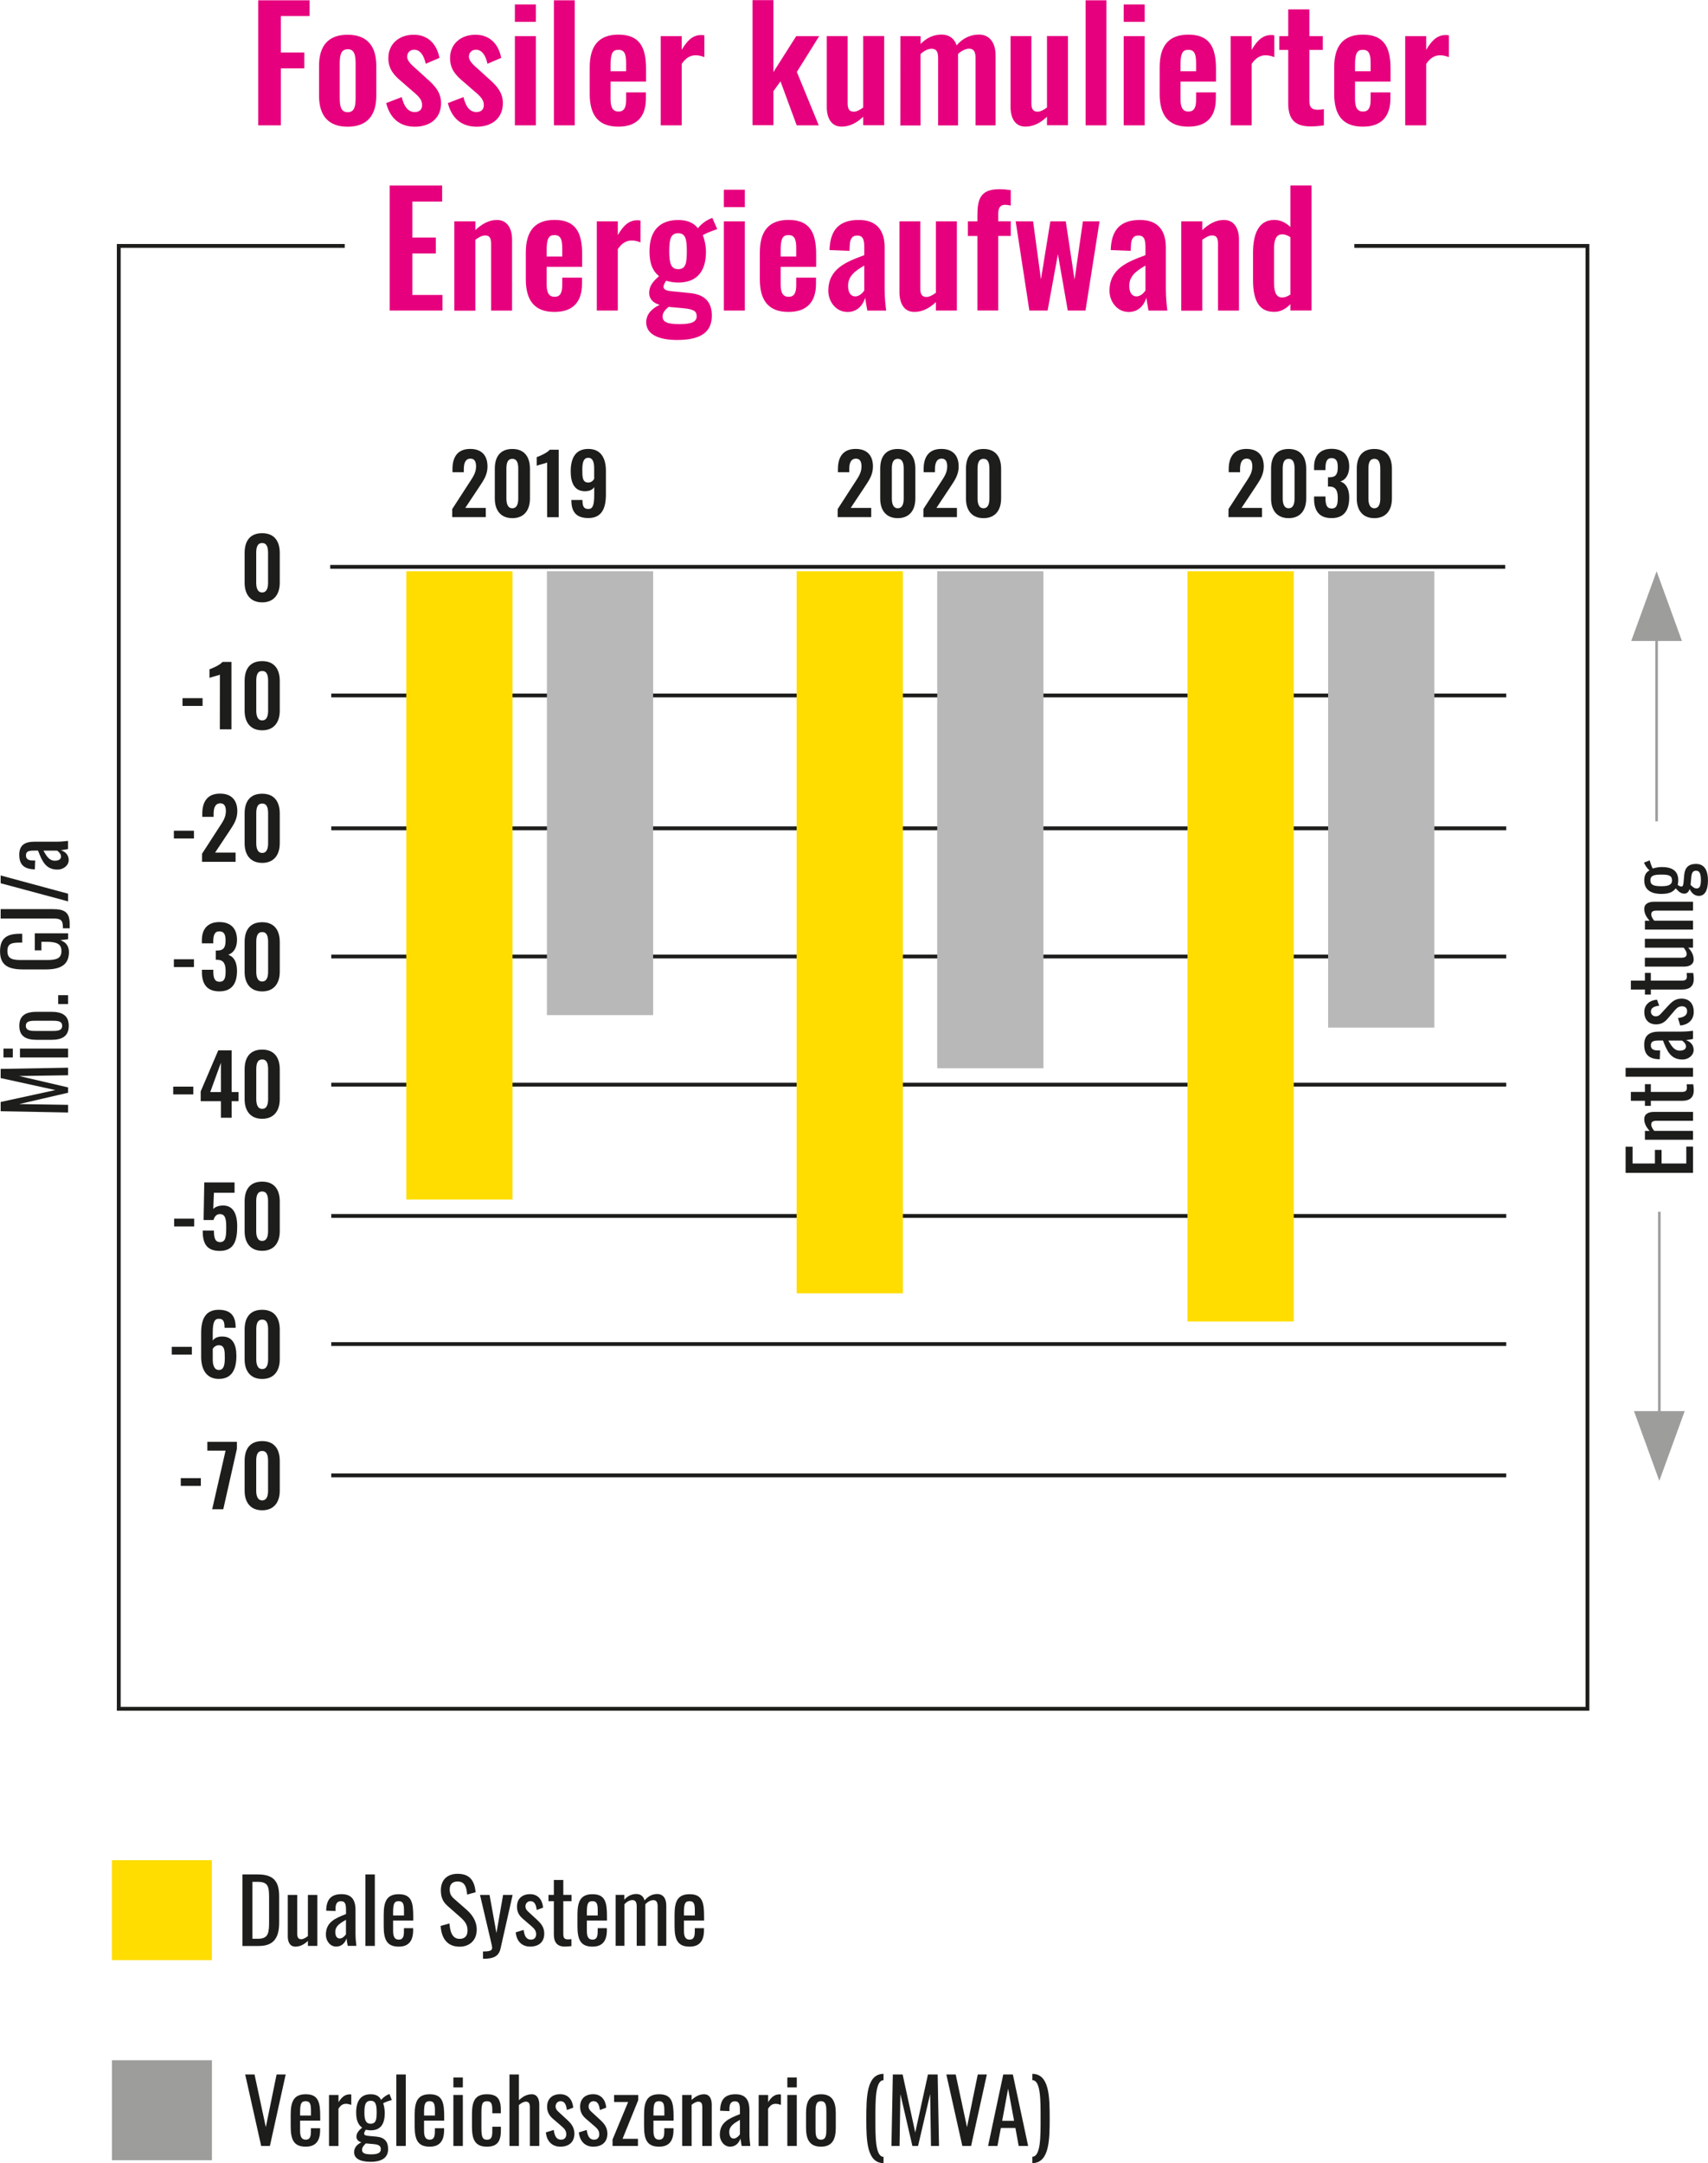 <?xml version="1.0" encoding="UTF-8"?>
<svg xmlns="http://www.w3.org/2000/svg" xmlns:xlink="http://www.w3.org/1999/xlink" version="1.1" id="Ebene_1" x="0px" y="0px" style="enable-background:new 0 0 640 1400;" xml:space="preserve" viewBox="148.62 548.78 334.38 423.37">
<style type="text/css">
	.st0{fill:#1D1D1B;}
	.st1{fill:#FFDD00;}
	.st2{fill:#9D9D9C;}
	.st3{fill:none;}
	.st4{fill:none;stroke:#1D1D1B;stroke-width:0.75;}
	.st5{fill:#E6007E;}
	.st6{fill:#B9B8B8;}
	.st7{fill:none;stroke:#9D9D9C;stroke-width:0.5;}
</style>
<g>
	<path class="st0" d="M196.08,915.63h3.04c3.11,0,4.15,1.43,4.15,4.27v5.15c0,2.97-1.05,4.58-3.99,4.58h-3.2L196.08,915.63   L196.08,915.63z M199.14,928.22c2.12,0,2.16-1.28,2.16-3.54v-4.54c0-2.16-0.21-3.06-2.21-3.06h-1.05v11.14L199.14,928.22   L199.14,928.22z"></path>
	<path class="st0" d="M204.96,927.72v-8.08h1.85v7.53c0,0.71,0.16,1.14,0.79,1.14c0.41,0,0.88-0.28,1.3-0.62v-8.05h1.85v9.98h-1.85   v-0.98c-0.66,0.62-1.47,1.12-2.44,1.12C205.27,929.76,204.96,928.68,204.96,927.72z"></path>
	<path class="st0" d="M212.42,927.44c0-2.49,1.8-3.21,3.94-4.06v-0.71c0-1.21-0.14-1.8-1-1.8c-0.76,0-1.05,0.55-1.05,1.42v0.5   l-1.83-0.07c0.03-2.21,0.97-3.23,3.01-3.23c1.97,0,2.73,1.11,2.73,3.16v4.56c0,0.93,0.09,1.76,0.17,2.4h-1.69   c-0.07-0.36-0.19-1-0.24-1.47c-0.24,0.78-0.88,1.61-2.02,1.61C213.24,929.76,212.42,928.62,212.42,927.44z M216.35,927.34v-2.83   c-1.14,0.66-2.09,1.21-2.09,2.37c0,0.81,0.31,1.29,0.88,1.29C215.68,928.17,216.2,927.6,216.35,927.34z"></path>
	<path class="st0" d="M220.15,915.63H222v13.99h-1.85V915.63z"></path>
	<path class="st0" d="M223.74,925.77v-2.28c0-2.64,0.66-3.99,2.95-3.99c2.5,0,2.83,1.62,2.83,4.35v0.81h-3.94v2   c0,1.21,0.33,1.73,1.12,1.73c0.83,0,1-0.64,1-1.64v-0.6h1.8v0.38c0,2-0.78,3.23-2.82,3.23   C224.35,929.76,223.74,928.37,223.74,925.77z M227.71,923.66v-0.9c0-1.23-0.12-1.9-1.04-1.9c-0.9,0-1.09,0.54-1.09,2.26v0.54   L227.71,923.66L227.71,923.66z"></path>
	<path class="st0" d="M234.89,925.7l1.73-0.47c0.1,1.5,0.48,3.01,1.99,3.01c1,0,1.54-0.57,1.54-1.64c0-1.26-0.64-1.92-1.52-2.7   l-2.35-2.07c-0.93-0.81-1.35-1.69-1.35-3.09c0-2.06,1.26-3.23,3.28-3.23c2.23,0,3.3,1.16,3.52,3.61l-1.66,0.45   c-0.1-1.38-0.41-2.56-1.87-2.56c-0.97,0-1.54,0.52-1.54,1.54c0,0.85,0.26,1.33,0.92,1.9l2.37,2.07c1.05,0.93,2,2.18,2,3.92   c0,2.07-1.4,3.33-3.35,3.33C236.17,929.77,235.03,928.11,234.89,925.7z"></path>
	<path class="st0" d="M243.16,930.71c1.35,0,1.81-0.16,1.81-0.74c0-0.21-0.19-1.02-0.38-1.83l-2-8.5h1.87l1.35,7.46l1.3-7.46h1.87   l-2.38,10.54c-0.33,1.45-1.38,1.95-3.2,1.95h-0.22v-1.42H243.16z"></path>
	<path class="st0" d="M249.59,926.96l1.54-0.47c0.17,1.28,0.59,1.9,1.43,1.9c0.66,0,1.02-0.41,1.02-1.05c0-0.57-0.24-1-0.81-1.49   l-1.71-1.47c-0.69-0.59-1.23-1.26-1.23-2.44c0-1.57,1.02-2.45,2.57-2.45c1.59,0,2.42,1.17,2.54,2.63l-1.24,0.47   c-0.14-1.04-0.43-1.73-1.23-1.73c-0.6,0-0.98,0.47-0.98,1.02c0,0.35,0.14,0.67,0.5,1l1.76,1.62c0.71,0.66,1.42,1.42,1.42,2.69   c0,1.71-1.12,2.56-2.76,2.56C250.76,929.76,249.72,928.63,249.59,926.96z"></path>
	<path class="st0" d="M257.05,927.37v-6.51H256v-1.23h1.05v-2.92h1.85v2.92h1.61v1.23h-1.61v6.39c0,0.78,0.19,1.09,0.92,1.09   c0.17,0,0.45-0.02,0.67-0.05v1.36c-0.47,0.07-0.81,0.1-1.28,0.1C257.63,929.76,257.05,928.82,257.05,927.37z"></path>
	<path class="st0" d="M261.67,925.77v-2.28c0-2.64,0.66-3.99,2.95-3.99c2.5,0,2.83,1.62,2.83,4.35v0.81h-3.94v2   c0,1.21,0.33,1.73,1.12,1.73c0.83,0,1-0.64,1-1.64v-0.6h1.8v0.38c0,2-0.78,3.23-2.82,3.23   C262.28,929.76,261.67,928.37,261.67,925.77z M265.64,923.66v-0.9c0-1.23-0.12-1.9-1.04-1.9c-0.9,0-1.09,0.54-1.09,2.26v0.54   L265.64,923.66L265.64,923.66z"></path>
	<path class="st0" d="M269.13,919.63h1.71v0.95c0.67-0.76,1.5-1.12,2.35-1.12c0.73,0,1.36,0.33,1.62,1.26   c0.71-0.86,1.57-1.26,2.49-1.26c0.97,0,1.76,0.66,1.76,2.31v7.84h-1.69v-7.72c0-0.97-0.35-1.23-0.86-1.23   c-0.5,0-1.09,0.31-1.55,0.81v0.29v7.84h-1.69v-7.72c0-0.97-0.35-1.23-0.86-1.23c-0.5,0-1.07,0.31-1.55,0.81v8.14h-1.71v-9.97   H269.13z"></path>
	<path class="st0" d="M280.68,925.77v-2.28c0-2.64,0.66-3.99,2.95-3.99c2.5,0,2.83,1.62,2.83,4.35v0.81h-3.94v2   c0,1.21,0.33,1.73,1.12,1.73c0.83,0,1-0.64,1-1.64v-0.6h1.8v0.38c0,2-0.78,3.23-2.82,3.23   C281.29,929.76,280.68,928.37,280.68,925.77z M284.65,923.66v-0.9c0-1.23-0.12-1.9-1.04-1.9c-0.9,0-1.09,0.54-1.09,2.26v0.54   L284.65,923.66L284.65,923.66z"></path>
</g>
<g>
	<path class="st0" d="M196.62,954.78h1.83l2.21,10.31l2.11-10.31h1.78l-3.09,13.99h-1.71L196.62,954.78z"></path>
	<path class="st0" d="M205.53,964.92v-2.28c0-2.64,0.66-3.99,2.95-3.99c2.5,0,2.83,1.62,2.83,4.35v0.81h-3.94v2   c0,1.21,0.33,1.73,1.12,1.73c0.83,0,1-0.64,1-1.64v-0.6h1.8v0.38c0,2-0.78,3.23-2.82,3.23   C206.13,968.91,205.53,967.53,205.53,964.92z M209.5,962.81v-0.9c0-1.23-0.12-1.9-1.04-1.9c-0.9,0-1.09,0.54-1.09,2.26v0.54   L209.5,962.81L209.5,962.81z"></path>
	<path class="st0" d="M213.04,958.79h1.85v1.42c0.73-1.21,1.47-1.54,2.21-1.54c0.09,0,0.16,0,0.29,0.02v2.04   c-0.28-0.1-0.66-0.21-1.02-0.21c-0.57,0-1.02,0.21-1.49,0.97v7.29h-1.85v-9.99H213.04z"></path>
	<path class="st0" d="M217.94,969.98c0-0.95,0.69-1.57,1.43-1.92c-0.66-0.19-0.97-0.62-0.97-1.07c0-0.74,0.41-1.19,1.11-1.81   c-0.76-0.57-1.16-1.38-1.16-2.97c0-2.33,0.97-3.56,2.82-3.56c1.07,0,1.71,0.38,2.06,1.11c0.12-0.17,0.67-0.73,1.35-1.04l0.28-0.12   l0.47,1.19c-0.45,0.09-1.52,0.48-1.69,0.64c0.16,0.4,0.31,1.26,0.31,1.83c0,2.04-0.67,3.45-2.76,3.45c-0.29,0-0.67-0.05-0.95-0.12   c-0.14,0.21-0.33,0.5-0.33,0.76s0.24,0.4,0.83,0.45l1.55,0.14c1.57,0.14,2.31,0.93,2.31,2.44c0,1.64-1.14,2.49-3.47,2.49   C219.3,971.86,217.94,971.33,217.94,969.98z M223.17,969.43c0-0.6-0.28-0.92-1.36-1.02l-1.57-0.14c-0.38,0.38-0.74,0.76-0.74,1.24   c0,0.6,0.41,0.9,1.76,0.9C222.57,970.41,223.17,970.12,223.17,969.43z M222.36,962.21c0-1.4-0.14-2.28-1.17-2.28   s-1.23,0.83-1.23,2.28c0,1.24,0.17,2.21,1.21,2.21C222.22,964.42,222.36,963.61,222.36,962.21z"></path>
	<path class="st0" d="M226.21,954.78h1.85v13.99h-1.85V954.78z"></path>
	<path class="st0" d="M229.8,964.92v-2.28c0-2.64,0.66-3.99,2.95-3.99c2.5,0,2.83,1.62,2.83,4.35v0.81h-3.94v2   c0,1.21,0.33,1.73,1.12,1.73c0.83,0,1-0.64,1-1.64v-0.6h1.8v0.38c0,2-0.78,3.23-2.82,3.23C230.41,968.91,229.8,967.53,229.8,964.92   z M233.77,962.81v-0.9c0-1.23-0.12-1.9-1.04-1.9c-0.9,0-1.09,0.54-1.09,2.26v0.54L233.77,962.81L233.77,962.81z"></path>
	<path class="st0" d="M237.38,955.37h1.85v1.94h-1.85V955.37z M237.38,958.79h1.85v9.98h-1.85V958.79z"></path>
	<path class="st0" d="M241.02,964.94v-2.3c0-2.5,0.5-3.99,2.92-3.99c2.18,0,2.73,1.09,2.73,3.14v0.59H245v-0.6   c0-1.3-0.22-1.76-1.04-1.76c-0.92,0-1.09,0.55-1.09,2.25v3.14c0,1.71,0.28,2.14,1.11,2.14c0.92,0,1.02-0.71,1.02-1.73v-0.81h1.68   v0.69c0,2.02-0.59,3.21-2.73,3.21C241.49,968.91,241.02,967.34,241.02,964.94z"></path>
	<path class="st0" d="M248.36,954.78h1.85v5.04c0.67-0.64,1.49-1.17,2.5-1.17c1.17,0,1.49,1.07,1.49,2.04v8.08h-1.85v-7.55   c0-0.71-0.16-1.12-0.79-1.12c-0.43,0-0.93,0.29-1.35,0.66v8.01h-1.85V954.78z"></path>
	<path class="st0" d="M255.49,966.11l1.54-0.47c0.17,1.28,0.59,1.9,1.43,1.9c0.66,0,1.02-0.41,1.02-1.05c0-0.57-0.24-1-0.81-1.49   l-1.71-1.47c-0.69-0.59-1.23-1.26-1.23-2.44c0-1.57,1.02-2.45,2.57-2.45c1.59,0,2.42,1.17,2.54,2.63l-1.24,0.47   c-0.14-1.04-0.43-1.73-1.23-1.73c-0.6,0-0.98,0.47-0.98,1.02c0,0.35,0.14,0.67,0.5,1l1.76,1.62c0.71,0.66,1.42,1.42,1.42,2.7   c0,1.71-1.12,2.56-2.76,2.56C256.67,968.91,255.63,967.79,255.49,966.11z"></path>
	<path class="st0" d="M261.95,966.11l1.54-0.47c0.17,1.28,0.59,1.9,1.43,1.9c0.66,0,1.02-0.41,1.02-1.05c0-0.57-0.24-1-0.81-1.49   l-1.71-1.47c-0.69-0.59-1.23-1.26-1.23-2.44c0-1.57,1.02-2.45,2.57-2.45c1.59,0,2.42,1.17,2.54,2.63l-1.24,0.47   c-0.14-1.04-0.43-1.73-1.23-1.73c-0.6,0-0.98,0.47-0.98,1.02c0,0.35,0.14,0.67,0.5,1l1.76,1.62c0.71,0.66,1.42,1.42,1.42,2.7   c0,1.71-1.12,2.56-2.76,2.56C263.12,968.91,262.09,967.79,261.95,966.11z"></path>
	<path class="st0" d="M268.53,967.53l3.06-7.36h-2.75v-1.38h4.73v1l-3.07,7.58h3.01v1.4h-4.97v-1.24H268.53z"></path>
	<path class="st0" d="M274.71,964.92v-2.28c0-2.64,0.66-3.99,2.95-3.99c2.5,0,2.83,1.62,2.83,4.35v0.81h-3.94v2   c0,1.21,0.33,1.73,1.12,1.73c0.83,0,1-0.64,1-1.64v-0.6h1.8v0.38c0,2-0.78,3.23-2.82,3.23   C275.31,968.91,274.71,967.53,274.71,964.92z M278.68,962.81v-0.9c0-1.23-0.12-1.9-1.04-1.9c-0.9,0-1.09,0.54-1.09,2.26v0.54   L278.68,962.81L278.68,962.81z"></path>
	<path class="st0" d="M282.17,958.79h1.85v0.98c0.66-0.62,1.47-1.12,2.44-1.12c1.19,0,1.5,1.07,1.5,2.04v8.08h-1.85v-7.55   c0-0.71-0.16-1.12-0.79-1.12c-0.42,0-0.88,0.28-1.3,0.62v8.05h-1.85V958.79z"></path>
	<path class="st0" d="M289.54,966.6c0-2.49,1.8-3.21,3.94-4.06v-0.71c0-1.21-0.14-1.8-1-1.8c-0.76,0-1.05,0.55-1.05,1.42v0.5   l-1.83-0.07c0.03-2.21,0.97-3.23,3.01-3.23c1.97,0,2.73,1.11,2.73,3.16v4.56c0,0.93,0.09,1.76,0.17,2.4h-1.69   c-0.07-0.36-0.19-1-0.24-1.47c-0.24,0.78-0.88,1.61-2.02,1.61C290.37,968.91,289.54,967.77,289.54,966.6z M293.48,966.49v-2.83   c-1.14,0.66-2.09,1.21-2.09,2.37c0,0.81,0.31,1.29,0.88,1.29C292.8,967.32,293.32,966.75,293.48,966.49z"></path>
	<path class="st0" d="M297.15,958.79H299v1.42c0.73-1.21,1.47-1.54,2.21-1.54c0.09,0,0.16,0,0.29,0.02v2.04   c-0.28-0.1-0.66-0.21-1.02-0.21c-0.57,0-1.02,0.21-1.49,0.97v7.29h-1.85L297.15,958.79L297.15,958.79z"></path>
	<path class="st0" d="M302.76,955.37h1.85v1.94h-1.85V955.37z M302.76,958.79h1.85v9.98h-1.85V958.79z"></path>
	<path class="st0" d="M306.42,965.23v-2.9c0-2.25,0.69-3.68,2.92-3.68c2.21,0,2.9,1.43,2.9,3.68v2.9c0,2.25-0.69,3.68-2.9,3.68   C307.12,968.91,306.42,967.48,306.42,965.23z M310.4,965.35v-3.13c0-1.12,0-2.21-1.05-2.21c-1.07,0-1.07,1.09-1.07,2.21v3.13   c0,1.12,0,2.19,1.07,2.19C310.4,967.55,310.4,966.48,310.4,965.35z"></path>
	<path class="st0" d="M318.22,963.4c0-4.23,0.07-8.72,3.37-8.74v1.24c-1.62,0.03-1.59,3.96-1.59,7.5c0,3.59-0.03,7.46,1.59,7.5v1.23   C318.29,972.09,318.22,967.63,318.22,963.4z"></path>
	<path class="st0" d="M323.41,954.78h1.92l2.47,11.35l2.49-11.35h1.9l0.26,13.99h-1.57l-0.16-10.16l-2.37,10.16h-1.11l-2.35-10.16   l-0.16,10.16h-1.59L323.41,954.78z"></path>
	<path class="st0" d="M333.89,954.78h1.83l2.21,10.31l2.11-10.31h1.78l-3.09,13.99h-1.71L333.89,954.78z"></path>
	<path class="st0" d="M345.03,954.78h1.88l2.99,13.99h-1.85l-0.64-3.52h-2.85l-0.67,3.52h-1.83L345.03,954.78z M347.15,963.85   l-1.17-6.3l-1.16,6.3H347.15z"></path>
	<path class="st0" d="M350.73,970.88c1.64-0.04,1.61-3.96,1.61-7.51c0-3.58,0.03-7.45-1.61-7.48v-1.23   c3.32,0.02,3.39,4.47,3.39,8.71c0,4.25-0.07,8.72-3.39,8.76V970.88z"></path>
</g>
<rect x="170.52" y="912.84" class="st1" width="19.58" height="19.57"></rect>
<rect x="170.53" y="951.99" class="st2" width="19.58" height="19.57"></rect>
<line class="st3" x1="-312.21" y1="29.27" x2="-475.35" y2="29.27"></line>
<polyline class="st4" points="216.11,596.91 171.87,596.91 171.87,883.21 459.4,883.21 459.4,596.91 413.76,596.91 "></polyline>
<g>
	<path class="st0" d="M237.16,648.4l3.26-5.04c0.72-1.12,1.4-1.99,1.4-3.29c0-0.98-0.33-1.53-1.08-1.53c-1.06,0-1.32,0.98-1.32,2.1   v0.55h-2.22v-0.59c0-2.35,0.98-3.96,3.47-3.96c2.25,0,3.39,1.29,3.39,3.44c0,1.65-0.78,2.71-1.63,4.01l-2.72,4.09h4.01v1.81h-6.57   v-1.59H237.16z"></path>
	<path class="st0" d="M245.49,646.36v-5.85c0-2.31,1.04-3.86,3.44-3.86c2.36,0,3.44,1.56,3.44,3.86v5.85c0,2.25-1.14,3.83-3.44,3.83   C246.61,650.19,245.49,648.61,245.49,646.36z M250.08,646.33v-5.79c0-0.9-0.13-1.96-1.16-1.96c-1.04,0-1.16,1.06-1.16,1.96v5.79   c0,0.85,0.18,1.92,1.16,1.92C249.92,648.25,250.08,647.17,250.08,646.33z"></path>
	<path class="st0" d="M255.73,639.29c-0.26,0.16-1.76,0.5-2.04,0.64v-1.68c0.6-0.21,2-0.8,2.56-1.45H258V650h-2.27V639.29z"></path>
	<path class="st0" d="M260.48,646.83v-0.2h2.17c0,1.17,0.2,1.76,1.16,1.76c0.85,0,1.14-0.72,1.14-2.72v-1.56   c-0.29,0.49-0.91,0.8-1.76,0.81c-2.13,0.03-2.84-1.66-2.84-3.88c0-2.59,0.93-4.4,3.44-4.4c2.44,0,3.45,1.78,3.45,4.25v4.68   c0,2.58-0.73,4.6-3.45,4.6C261.47,650.17,260.51,648.98,260.48,646.83z M264.94,642.5v-2.05c0-1.11-0.21-2.07-1.16-2.07   c-0.93,0-1.16,0.94-1.16,2.33c0,1.42,0.02,2.51,1.17,2.51C264.39,643.21,264.75,642.84,264.94,642.5z"></path>
</g>
<g>
	<path class="st0" d="M312.62,648.4l3.26-5.04c0.72-1.12,1.4-1.99,1.4-3.29c0-0.98-0.33-1.53-1.08-1.53c-1.06,0-1.32,0.98-1.32,2.1   v0.55h-2.22v-0.59c0-2.35,0.98-3.96,3.47-3.96c2.25,0,3.39,1.29,3.39,3.44c0,1.65-0.78,2.71-1.63,4.01l-2.72,4.09h4.01v1.81h-6.57   L312.62,648.4L312.62,648.4z"></path>
	<path class="st0" d="M320.94,646.36v-5.85c0-2.31,1.04-3.86,3.44-3.86c2.36,0,3.44,1.56,3.44,3.86v5.85c0,2.25-1.14,3.83-3.44,3.83   C322.07,650.19,320.94,648.61,320.94,646.36z M325.54,646.33v-5.79c0-0.9-0.13-1.96-1.16-1.96c-1.04,0-1.16,1.06-1.16,1.96v5.79   c0,0.85,0.18,1.92,1.16,1.92C325.38,648.25,325.54,647.17,325.54,646.33z"></path>
	<path class="st0" d="M329.4,648.4l3.26-5.04c0.72-1.12,1.4-1.99,1.4-3.29c0-0.98-0.33-1.53-1.08-1.53c-1.06,0-1.32,0.98-1.32,2.1   v0.55h-2.22v-0.59c0-2.35,0.98-3.96,3.47-3.96c2.25,0,3.39,1.29,3.39,3.44c0,1.65-0.78,2.71-1.63,4.01l-2.72,4.09h4.01v1.81h-6.57   L329.4,648.4L329.4,648.4z"></path>
	<path class="st0" d="M337.73,646.36v-5.85c0-2.31,1.04-3.86,3.44-3.86c2.36,0,3.44,1.56,3.44,3.86v5.85c0,2.25-1.14,3.83-3.44,3.83   C338.85,650.19,337.73,648.61,337.73,646.36z M342.32,646.33v-5.79c0-0.9-0.13-1.96-1.16-1.96c-1.04,0-1.16,1.06-1.16,1.96v5.79   c0,0.85,0.18,1.92,1.16,1.92C342.16,648.25,342.32,647.17,342.32,646.33z"></path>
</g>
<g>
	<path class="st0" d="M389.13,648.4l3.26-5.04c0.72-1.12,1.4-1.99,1.4-3.29c0-0.98-0.33-1.53-1.08-1.53c-1.06,0-1.32,0.98-1.32,2.1   v0.55h-2.22v-0.59c0-2.35,0.98-3.96,3.47-3.96c2.25,0,3.39,1.29,3.39,3.44c0,1.65-0.78,2.71-1.63,4.01l-2.72,4.09h4.01v1.81h-6.57   L389.13,648.4L389.13,648.4z"></path>
	<path class="st0" d="M397.46,646.36v-5.85c0-2.31,1.04-3.86,3.44-3.86c2.36,0,3.44,1.56,3.44,3.86v5.85c0,2.25-1.14,3.83-3.44,3.83   C398.59,650.19,397.46,648.61,397.46,646.36z M402.06,646.33v-5.79c0-0.9-0.13-1.96-1.16-1.96c-1.04,0-1.16,1.06-1.16,1.96v5.79   c0,0.85,0.18,1.92,1.16,1.92C401.89,648.25,402.06,647.17,402.06,646.33z"></path>
	<path class="st0" d="M405.88,646.41v-0.46h2.23v0.39c0.03,1.25,0.26,1.96,1.22,1.96c0.99,0,1.19-0.77,1.19-2.07   c0-1.35-0.34-2.17-1.55-2.23h-0.37v-1.81h0.34c1.19-0.02,1.58-0.6,1.58-1.97c0-1.11-0.26-1.78-1.22-1.78   c-0.95,0-1.16,0.77-1.19,1.87v0.47h-2.23v-0.62c0-2.25,1.22-3.54,3.42-3.54c2.23,0,3.46,1.25,3.46,3.49c0,1.58-0.73,2.61-1.74,2.9   c1.04,0.34,1.74,1.32,1.74,3.16c0,2.4-0.95,4.01-3.44,4.01C406.85,650.19,405.88,648.71,405.88,646.41z"></path>
	<path class="st0" d="M414.24,646.36v-5.85c0-2.31,1.04-3.86,3.44-3.86c2.36,0,3.44,1.56,3.44,3.86v5.85c0,2.25-1.14,3.83-3.44,3.83   C415.37,650.19,414.24,648.61,414.24,646.36z M418.84,646.33v-5.79c0-0.9-0.13-1.96-1.16-1.96c-1.04,0-1.16,1.06-1.16,1.96v5.79   c0,0.85,0.18,1.92,1.16,1.92C418.68,648.25,418.84,647.17,418.84,646.33z"></path>
</g>
<line class="st4" x1="213.27" y1="659.72" x2="443.3" y2="659.72"></line>
<g>
	<path class="st5" d="M199.17,548.84h10.06v3.08h-5.62v7.13h4.59v3.11h-4.59v11.15h-4.44V548.84z"></path>
	<path class="st5" d="M211.08,567.51v-5.86c0-3.87,1.78-6.07,5.59-6.07s5.62,2.21,5.62,6.07v5.86c0,3.87-1.81,6.07-5.62,6.07   S211.08,571.37,211.08,567.51z M218.24,567.81v-6.44c0-1.63-0.15-2.96-1.54-2.96c-1.42,0-1.57,1.33-1.57,2.96v6.44   c0,1.6,0.15,2.93,1.57,2.93C218.09,570.74,218.24,569.44,218.24,567.81z"></path>
	<path class="st5" d="M224.22,568.96l3.05-1.18c0.45,1.9,1.27,2.93,2.54,2.93c0.94,0,1.45-0.51,1.45-1.36c0-0.97-0.51-1.6-1.93-2.78   l-2.08-1.81c-1.57-1.3-2.6-2.51-2.6-4.62c0-2.81,2.15-4.56,4.95-4.56c2.84,0,4.53,1.84,5.05,4.53l-2.69,1.15   c-0.3-1.45-1-2.75-2.24-2.75c-0.88,0-1.39,0.6-1.39,1.39c0,0.66,0.6,1.39,1.69,2.3l2.11,1.93c1.39,1.21,2.84,2.6,2.84,4.83   c0,3.05-2.27,4.62-5.11,4.62C226.91,573.58,225,571.98,224.22,568.96z"></path>
	<path class="st5" d="M236.3,568.96l3.05-1.18c0.45,1.9,1.27,2.93,2.54,2.93c0.94,0,1.45-0.51,1.45-1.36c0-0.97-0.51-1.6-1.93-2.78   l-2.08-1.81c-1.57-1.3-2.6-2.51-2.6-4.62c0-2.81,2.15-4.56,4.96-4.56c2.84,0,4.53,1.84,5.05,4.53l-2.69,1.15   c-0.3-1.45-1-2.75-2.24-2.75c-0.88,0-1.39,0.6-1.39,1.39c0,0.66,0.6,1.39,1.69,2.3l2.12,1.93c1.39,1.21,2.84,2.6,2.84,4.83   c0,3.05-2.27,4.62-5.11,4.62C238.99,573.58,237.09,571.98,236.3,568.96z"></path>
	<path class="st5" d="M249.42,549.65h4.11v3.41h-4.11V549.65z M249.42,555.85h4.11v17.46h-4.11V555.85z"></path>
	<path class="st5" d="M257.06,548.84h4.08v24.47h-4.08V548.84z"></path>
	<path class="st5" d="M264.07,567.17v-5.2c0-4.2,1.75-6.41,5.62-6.41c4.11,0,5.41,2.42,5.41,6.68v2.51h-6.95v3.44   c0,1.72,0.51,2.42,1.57,2.42s1.48-0.76,1.48-2.27v-1.48h3.87v1.21c0,3.53-1.78,5.5-5.38,5.5   C265.76,573.58,264.07,571.31,264.07,567.17z M271.2,562.73v-1.66c0-1.75-0.36-2.54-1.51-2.54c-1.15,0-1.54,0.69-1.54,2.99v1.21   L271.2,562.73L271.2,562.73z"></path>
	<path class="st5" d="M277.97,555.85h4.11v2.69c1.18-2.05,2.33-2.9,3.81-2.9c0.21,0,0.39,0,0.63,0.06v4.26   c-0.48-0.18-1.06-0.36-1.69-0.36c-1.09,0-1.96,0.51-2.75,1.69v12.02h-4.11V555.85z"></path>
	<path class="st5" d="M295.95,548.81h4.08v14.08l4.47-7.04h4.5l-4.38,7.01l4.29,10.45h-4.32l-3.17-8.61l-1.39,1.93v6.65h-4.08   L295.95,548.81L295.95,548.81z"></path>
	<path class="st5" d="M310.48,569.74v-13.9h4.08v13.14c0,1.03,0.27,1.66,1.21,1.66c0.57,0,1.21-0.36,1.84-0.82v-13.99h4.11v17.46   h-4.11v-1.66c-1.21,1.15-2.6,1.93-4.2,1.93C311.3,573.58,310.48,571.77,310.48,569.74z"></path>
	<path class="st5" d="M324.89,555.85h3.96v1.54c1.24-1.3,2.66-1.84,4.11-1.84c1.33,0,2.45,0.63,2.93,2.11   c1.3-1.51,2.84-2.11,4.41-2.11c1.87,0,3.23,1.36,3.23,4.11v13.66h-3.93v-13.26c0-1.33-0.48-1.75-1.27-1.75   c-0.63,0-1.48,0.39-2.15,1.03v0.33v13.66h-3.9v-13.26c0-1.33-0.48-1.75-1.3-1.75c-0.63,0-1.45,0.39-2.14,1.03v13.99h-3.96   L324.89,555.85L324.89,555.85z"></path>
	<path class="st5" d="M346.46,569.74v-13.9h4.08v13.14c0,1.03,0.27,1.66,1.21,1.66c0.57,0,1.21-0.36,1.84-0.82v-13.99h4.11v17.46   h-4.11v-1.66c-1.21,1.15-2.6,1.93-4.2,1.93C347.28,573.58,346.46,571.77,346.46,569.74z"></path>
	<path class="st5" d="M361.15,548.84h4.08v24.47h-4.08V548.84z"></path>
	<path class="st5" d="M368.61,549.65h4.11v3.41h-4.11V549.65z M368.61,555.85h4.11v17.46h-4.11V555.85z"></path>
	<path class="st5" d="M375.65,567.17v-5.2c0-4.2,1.75-6.41,5.62-6.41c4.11,0,5.41,2.42,5.41,6.68v2.51h-6.95v3.44   c0,1.72,0.51,2.42,1.57,2.42s1.48-0.76,1.48-2.27v-1.48h3.87v1.21c0,3.53-1.78,5.5-5.38,5.5   C377.34,573.58,375.65,571.31,375.65,567.17z M382.78,562.73v-1.66c0-1.75-0.36-2.54-1.51-2.54c-1.15,0-1.54,0.69-1.54,2.99v1.21   L382.78,562.73L382.78,562.73z"></path>
	<path class="st5" d="M389.55,555.85h4.11v2.69c1.18-2.05,2.33-2.9,3.81-2.9c0.21,0,0.39,0,0.63,0.06v4.26   c-0.48-0.18-1.06-0.36-1.69-0.36c-1.09,0-1.96,0.51-2.75,1.69v12.02h-4.11V555.85z"></path>
	<path class="st5" d="M400.82,568.96v-10.42h-1.75v-2.69h1.75v-5.23h4.14v5.23h2.63v2.69h-2.63v10.06c0,1.18,0.51,1.66,1.57,1.66   c0.42,0,0.88-0.03,1.27-0.12v3.17c-0.7,0.12-1.6,0.21-2.63,0.21C401.82,573.52,400.82,571.8,400.82,568.96z"></path>
	<path class="st5" d="M409.82,567.17v-5.2c0-4.2,1.75-6.41,5.62-6.41c4.11,0,5.41,2.42,5.41,6.68v2.51h-6.95v3.44   c0,1.72,0.51,2.42,1.57,2.42s1.48-0.76,1.48-2.27v-1.48h3.87v1.21c0,3.53-1.78,5.5-5.38,5.5   C411.51,573.58,409.82,571.31,409.82,567.17z M416.95,562.73v-1.66c0-1.75-0.36-2.54-1.51-2.54c-1.15,0-1.54,0.69-1.54,2.99v1.21   L416.95,562.73L416.95,562.73z"></path>
	<path class="st5" d="M423.72,555.85h4.11v2.69c1.18-2.05,2.33-2.9,3.81-2.9c0.21,0,0.39,0,0.63,0.06v4.26   c-0.48-0.18-1.06-0.36-1.69-0.36c-1.09,0-1.96,0.51-2.75,1.69v12.02h-4.11V555.85z"></path>
</g>
<g>
	<path class="st5" d="M224.91,585.09h10.27v3.14h-5.83v7.04h4.59v3.11h-4.59v8.13h5.89v3.05h-10.33V585.09z"></path>
	<path class="st5" d="M237.57,592.1h4.11v1.72c1.24-1.18,2.63-1.99,4.23-1.99c2.11,0,2.96,1.81,2.96,3.84v13.9h-4.11v-13.08   c0-1.06-0.24-1.63-1.18-1.63c-0.57,0-1.24,0.36-1.9,0.85v13.87h-4.11L237.57,592.1L237.57,592.1z"></path>
	<path class="st5" d="M251.56,603.43v-5.2c0-4.2,1.75-6.41,5.62-6.41c4.11,0,5.41,2.42,5.41,6.68v2.51h-6.95v3.44   c0,1.72,0.51,2.42,1.57,2.42s1.48-0.76,1.48-2.27v-1.48h3.87v1.21c0,3.53-1.78,5.5-5.38,5.5   C253.26,609.84,251.56,607.57,251.56,603.43z M258.69,598.99v-1.66c0-1.75-0.36-2.54-1.51-2.54c-1.15,0-1.54,0.69-1.54,2.99v1.21   L258.69,598.99L258.69,598.99z"></path>
	<path class="st5" d="M265.46,592.1h4.11v2.69c1.18-2.05,2.33-2.9,3.81-2.9c0.21,0,0.39,0,0.63,0.06v4.26   c-0.48-0.18-1.06-0.36-1.69-0.36c-1.09,0-1.96,0.51-2.75,1.69v12.02h-4.11V592.1z"></path>
	<path class="st5" d="M275.13,611.86c0-1.63,1.18-2.75,2.63-3.41c-1.33-0.39-2.05-1.21-2.05-2.33c0-1.36,0.73-2.24,1.93-3.29   c-1.24-1-1.87-2.45-1.87-4.86c0-3.99,1.96-6.13,5.62-6.13c1.81,0,3.08,0.57,3.87,1.63c0.33-0.51,1.18-1.3,2.24-1.81l0.57-0.24   l0.97,2.21c-0.67,0.18-2.27,0.82-2.84,1.18c0.36,0.79,0.63,2.15,0.63,3.23c0,3.69-1.63,6.04-5.44,6.04c-0.85,0-1.69-0.15-2.36-0.36   c-0.24,0.36-0.51,0.79-0.51,1.21c0,0.45,0.42,0.73,1.57,0.85l3.66,0.36c2.9,0.3,4.23,1.81,4.23,4.41c0,3.14-2.05,4.77-6.8,4.77   C277.61,615.31,275.13,614.25,275.13,611.86z M285.01,610.68c0-0.97-0.54-1.36-2.51-1.57l-2.99-0.27c-0.63,0.54-1.18,1.12-1.18,1.9   c0,1,0.85,1.48,3.29,1.48C283.86,612.22,285.01,611.83,285.01,610.68z M283.08,597.96c0-2.36-0.24-3.53-1.69-3.53   s-1.75,1.12-1.75,3.53c0,2.24,0.3,3.5,1.75,3.5S283.08,600.35,283.08,597.96z"></path>
	<path class="st5" d="M290.33,585.91h4.11v3.41h-4.11V585.91z M290.33,592.1h4.11v17.46h-4.11V592.1z"></path>
	<path class="st5" d="M297.37,603.43v-5.2c0-4.2,1.75-6.41,5.62-6.41c4.11,0,5.41,2.42,5.41,6.68v2.51h-6.95v3.44   c0,1.72,0.51,2.42,1.57,2.42s1.48-0.76,1.48-2.27v-1.48h3.87v1.21c0,3.53-1.78,5.5-5.38,5.5   C299.06,609.84,297.37,607.57,297.37,603.43z M304.5,598.99v-1.66c0-1.75-0.36-2.54-1.51-2.54c-1.15,0-1.54,0.69-1.54,2.99v1.21   L304.5,598.99L304.5,598.99z"></path>
	<path class="st5" d="M310.78,605.7c0-4.35,3.53-5.68,7.04-6.98v-1.51c0-1.48-0.21-2.33-1.39-2.33c-1.06,0-1.42,0.79-1.45,1.93   l-0.06,1.06l-3.9-0.15c0.12-4.02,1.93-5.89,5.74-5.89c3.5,0,5.05,2.05,5.05,5.38v8.07c0,1.93,0.18,3.32,0.3,4.29h-3.69   c-0.15-0.79-0.36-2.02-0.42-2.51c-0.42,1.39-1.51,2.78-3.44,2.78C312.2,609.84,310.78,607.72,310.78,605.7z M317.82,605.64v-4.89   c-1.81,1.06-3.17,2.05-3.17,3.96c0,1.3,0.51,2.08,1.42,2.08C316.86,606.79,317.52,606.09,317.82,605.64z"></path>
	<path class="st5" d="M324.71,606v-13.9h4.08v13.14c0,1.03,0.27,1.66,1.21,1.66c0.57,0,1.21-0.36,1.84-0.82V592.1h4.11v17.46h-4.11   v-1.66c-1.21,1.15-2.6,1.93-4.2,1.93C325.53,609.84,324.71,608.02,324.71,606z"></path>
	<path class="st5" d="M339.97,594.97h-1.87v-2.87h1.87v-1.12c0-3.14,0.51-5.17,4.29-5.17c0.79,0,1.42,0.06,2.24,0.18v3.02   c-0.33-0.06-0.76-0.15-1.12-0.15c-1,0-1.33,0.66-1.33,1.81v1.42h2.45v2.87h-2.45v14.59h-4.08L339.97,594.97L339.97,594.97z"></path>
	<path class="st5" d="M347.46,592.1h3.41l1.54,11.36l1.84-11.36h3.02l1.72,11.42l1.63-11.42h3.26l-2.75,17.46h-3.47l-1.93-11.03   l-2.02,11.03h-3.57L347.46,592.1z"></path>
	<path class="st5" d="M365.83,605.7c0-4.35,3.53-5.68,7.04-6.98v-1.51c0-1.48-0.21-2.33-1.39-2.33c-1.06,0-1.42,0.79-1.45,1.93   l-0.06,1.06l-3.9-0.15c0.12-4.02,1.93-5.89,5.74-5.89c3.5,0,5.05,2.05,5.05,5.38v8.07c0,1.93,0.18,3.32,0.3,4.29h-3.69   c-0.15-0.79-0.36-2.02-0.42-2.51c-0.42,1.39-1.51,2.78-3.44,2.78C367.25,609.84,365.83,607.72,365.83,605.7z M372.87,605.64v-4.89   c-1.81,1.06-3.17,2.05-3.17,3.96c0,1.3,0.51,2.08,1.42,2.08C371.91,606.79,372.57,606.09,372.87,605.64z"></path>
	<path class="st5" d="M379.88,592.1h4.11v1.72c1.24-1.18,2.63-1.99,4.23-1.99c2.12,0,2.96,1.81,2.96,3.84v13.9h-4.11v-13.08   c0-1.06-0.24-1.63-1.18-1.63c-0.57,0-1.24,0.36-1.9,0.85v13.87h-4.11L379.88,592.1L379.88,592.1z"></path>
	<path class="st5" d="M393.93,603.61v-5.35c0-3.6,1.03-6.44,4.17-6.44c1.21,0,2.3,0.57,3.14,1.39v-8.13h4.14v24.47h-4.14v-1.24   c-0.91,0.94-1.96,1.51-3.11,1.51C395.35,609.84,393.93,607.96,393.93,603.61z M401.24,606.42v-11.21   c-0.45-0.33-1.03-0.57-1.63-0.57c-1.21,0-1.57,1.24-1.57,2.75v6.53c0,1.75,0.27,3.08,1.57,3.08   C400.1,607,400.67,606.82,401.24,606.42z"></path>
</g>
<g>
	<path class="st0" d="M184.35,685.42h3.93v1.52h-3.93V685.42z"></path>
	<path class="st0" d="M191.67,680.81c-0.26,0.16-1.76,0.5-2.04,0.64v-1.68c0.6-0.21,2-0.8,2.56-1.45h1.74v13.2h-2.27L191.67,680.81   L191.67,680.81z"></path>
	<path class="st0" d="M196.51,687.88v-5.85c0-2.31,1.04-3.86,3.44-3.86c2.36,0,3.44,1.56,3.44,3.86v5.85c0,2.25-1.14,3.83-3.44,3.83   C197.63,691.71,196.51,690.13,196.51,687.88z M201.11,687.85v-5.79c0-0.9-0.13-1.96-1.16-1.96c-1.04,0-1.16,1.06-1.16,1.96v5.79   c0,0.85,0.18,1.92,1.16,1.92C200.94,689.77,201.11,688.7,201.11,687.85z"></path>
</g>
<g>
	<path class="st0" d="M196.51,662.84v-5.85c0-2.31,1.04-3.86,3.44-3.86c2.36,0,3.44,1.56,3.44,3.86v5.85c0,2.25-1.14,3.83-3.44,3.83   C197.63,666.67,196.51,665.09,196.51,662.84z M201.1,662.81v-5.79c0-0.9-0.13-1.96-1.16-1.96c-1.04,0-1.16,1.06-1.16,1.96v5.79   c0,0.85,0.18,1.92,1.16,1.92C200.94,664.73,201.1,663.65,201.1,662.81z"></path>
</g>
<g>
	<path class="st0" d="M182.66,711.36h3.93v1.52h-3.93V711.36z"></path>
	<path class="st0" d="M188.18,715.86l3.26-5.04c0.72-1.12,1.4-1.99,1.4-3.29c0-0.98-0.33-1.53-1.08-1.53c-1.06,0-1.32,0.98-1.32,2.1   v0.55h-2.22v-0.59c0-2.35,0.98-3.96,3.47-3.96c2.25,0,3.39,1.29,3.39,3.44c0,1.65-0.78,2.71-1.63,4.01l-2.72,4.09h4.01v1.81h-6.57   v-1.59H188.18z"></path>
	<path class="st0" d="M196.51,713.83v-5.85c0-2.31,1.04-3.86,3.44-3.86c2.36,0,3.44,1.56,3.44,3.86v5.85c0,2.25-1.14,3.83-3.44,3.83   C197.63,717.65,196.51,716.07,196.51,713.83z M201.11,713.79V708c0-0.9-0.13-1.96-1.16-1.96c-1.04,0-1.16,1.06-1.16,1.96v5.79   c0,0.85,0.18,1.92,1.16,1.92C200.94,715.72,201.11,714.64,201.11,713.79z"></path>
</g>
<g>
	<path class="st0" d="M182.66,736.52h3.93v1.52h-3.93V736.52z"></path>
	<path class="st0" d="M188.15,739.03v-0.46h2.23v0.39c0.03,1.25,0.26,1.96,1.22,1.96c0.99,0,1.19-0.77,1.19-2.07   c0-1.35-0.34-2.17-1.55-2.23h-0.38v-1.81h0.34c1.19-0.02,1.58-0.6,1.58-1.97c0-1.11-0.26-1.78-1.22-1.78   c-0.94,0-1.16,0.77-1.19,1.87v0.47h-2.23v-0.62c0-2.25,1.22-3.54,3.42-3.54c2.23,0,3.46,1.25,3.46,3.49c0,1.58-0.73,2.61-1.74,2.9   c1.04,0.34,1.74,1.32,1.74,3.16c0,2.4-0.95,4.01-3.44,4.01C189.11,742.81,188.15,741.33,188.15,739.03z"></path>
	<path class="st0" d="M196.51,738.98v-5.85c0-2.31,1.04-3.86,3.44-3.86c2.36,0,3.44,1.56,3.44,3.86v5.85c0,2.25-1.14,3.83-3.44,3.83   C197.63,742.81,196.51,741.23,196.51,738.98z M201.11,738.95v-5.79c0-0.9-0.13-1.96-1.16-1.96c-1.04,0-1.16,1.06-1.16,1.96v5.79   c0,0.85,0.18,1.92,1.16,1.92C200.94,740.87,201.11,739.8,201.11,738.95z"></path>
</g>
<g>
	<path class="st0" d="M182.53,761.45h3.93v1.52h-3.93V761.45z"></path>
	<path class="st0" d="M191.87,764.3h-3.96v-1.92l3.44-8.03h2.62v8.16h1.35v1.79h-1.35v3.24h-2.1L191.87,764.3L191.87,764.3z    M191.87,762.51v-5.74l-2.09,5.74H191.87z"></path>
	<path class="st0" d="M196.51,763.91v-5.85c0-2.31,1.04-3.86,3.44-3.86c2.36,0,3.44,1.56,3.44,3.86v5.85c0,2.25-1.14,3.83-3.44,3.83   C197.63,767.74,196.51,766.16,196.51,763.91z M201.11,763.88v-5.79c0-0.9-0.13-1.96-1.16-1.96c-1.04,0-1.16,1.06-1.16,1.96v5.79   c0,0.85,0.18,1.92,1.16,1.92C200.94,765.8,201.11,764.73,201.11,763.88z"></path>
</g>
<g>
	<path class="st0" d="M182.71,787.29h3.93v1.52h-3.93V787.29z"></path>
	<path class="st0" d="M188.3,789.61h2.2c0,1.35,0.18,2.28,1.24,2.27c1.11-0.03,1.17-1.19,1.17-2.95c0-1.53-0.16-2.54-1.25-2.54   c-0.64,0-1.04,0.46-1.24,1.16h-1.94l0.13-7.35h5.93v2.02h-4.04l-0.13,3.18c0.33-0.38,0.98-0.65,1.74-0.68   c2.09-0.11,2.95,1.52,2.95,4.07c0,2.75-0.59,4.81-3.44,4.81C188.98,793.58,188.3,792.04,188.3,789.61z"></path>
	<path class="st0" d="M196.51,789.75v-5.85c0-2.31,1.04-3.86,3.44-3.86c2.36,0,3.44,1.56,3.44,3.86v5.85c0,2.25-1.14,3.83-3.44,3.83   C197.63,793.58,196.51,792,196.51,789.75z M201.1,789.72v-5.79c0-0.9-0.13-1.96-1.16-1.96c-1.04,0-1.16,1.06-1.16,1.96v5.79   c0,0.85,0.18,1.92,1.16,1.92C200.94,791.64,201.1,790.57,201.1,789.72z"></path>
</g>
<g>
	<path class="st0" d="M182.25,812.37h3.93v1.52h-3.93V812.37z"></path>
	<path class="st0" d="M188,814.31v-4.63c0-2.56,0.73-4.56,3.44-4.56c2.3,0,3.28,1.17,3.31,3.31v0.21h-2.17   c0-1.17-0.2-1.76-1.12-1.76c-0.86,0-1.19,0.72-1.19,2.72v1.56c0.31-0.49,0.94-0.8,1.78-0.81c2.13-0.03,2.85,1.58,2.85,3.8   c0,2.59-0.86,4.5-3.44,4.5C189.01,818.65,188,816.77,188,814.31z M192.63,814.57c0-1.42-0.02-2.51-1.17-2.51   c-0.57,0-0.99,0.37-1.19,0.7v2.07c0,1.11,0.28,2.07,1.21,2.07C192.4,816.9,192.63,815.97,192.63,814.57z"></path>
	<path class="st0" d="M196.51,814.83v-5.85c0-2.31,1.04-3.86,3.44-3.86c2.36,0,3.44,1.56,3.44,3.86v5.85c0,2.25-1.14,3.83-3.44,3.83   C197.63,818.66,196.51,817.08,196.51,814.83z M201.11,814.8v-5.79c0-0.9-0.13-1.96-1.16-1.96c-1.04,0-1.16,1.06-1.16,1.96v5.79   c0,0.85,0.18,1.92,1.16,1.92C200.94,816.72,201.11,815.65,201.11,814.8z"></path>
</g>
<g>
	<path class="st0" d="M184.01,838.07h3.93v1.52h-3.93V838.07z"></path>
	<path class="st0" d="M192.78,832.69h-3.57v-1.73H195v1.37l-2.67,11.83h-2.17L192.78,832.69z"></path>
	<path class="st0" d="M196.51,840.53v-5.85c0-2.31,1.04-3.86,3.44-3.86c2.36,0,3.44,1.56,3.44,3.86v5.85c0,2.25-1.14,3.83-3.44,3.83   C197.63,844.36,196.51,842.78,196.51,840.53z M201.1,840.5v-5.79c0-0.9-0.13-1.96-1.16-1.96c-1.04,0-1.16,1.06-1.16,1.96v5.79   c0,0.85,0.18,1.92,1.16,1.92C200.94,842.42,201.1,841.34,201.1,840.5z"></path>
</g>
<g>
	<path class="st0" d="M148.75,766.26v-1.81l10.71-2.33l-10.71-2.35v-1.79l13.2-0.24v1.48l-9.58,0.15l9.58,2.23v1.04l-9.58,2.22   l9.58,0.15v1.5L148.75,766.26z"></path>
	<path class="st0" d="M149.3,755.75V754h1.83v1.74h-1.83V755.75z M152.53,755.75V754h9.42v1.74h-9.42V755.75z"></path>
	<path class="st0" d="M158.61,752.29h-2.74c-2.12,0-3.47-0.65-3.47-2.75c0-2.09,1.35-2.74,3.47-2.74h2.74   c2.12,0,3.47,0.65,3.47,2.74C162.08,751.64,160.72,752.29,158.61,752.29z M158.72,748.55h-2.95c-1.06,0-2.09,0-2.09,0.99   c0,1.01,1.03,1.01,2.09,1.01h2.95c1.06,0,2.07,0,2.07-1.01C160.79,748.55,159.78,748.55,158.72,748.55z"></path>
	<path class="st0" d="M160.01,745.29v-1.74h1.94v1.74H160.01z"></path>
	<path class="st0" d="M157.61,738.51h-4.42c-2.88,0-4.56-0.75-4.56-3.54c0-2.48,1.24-3.44,3.85-3.44h0.49v1.73h-0.41   c-1.71,0-2.49,0.2-2.49,1.68c0,1.63,1.22,1.73,2.85,1.73h4.89c1.91,0,2.84-0.33,2.84-1.78c0-1.43-1.03-1.79-3.01-1.79h-0.91v1.68   h-1.3v-3.34h6.53v1.16l-1.52,0.18c0.98,0.36,1.68,1.04,1.68,2.35C162.11,737.6,160.46,738.51,157.61,738.51z"></path>
	<path class="st0" d="M160.94,730.46c0-1.6-0.34-1.92-2-1.92h-10.19v-1.83h10.22c2.27,0,3.29,0.59,3.29,2.87v0.88H160.94z"></path>
	<path class="st0" d="M148.75,721.64v-1.52l13.2,3.57v1.5L148.75,721.64z"></path>
	<path class="st0" d="M159.89,718.97c-2.35,0-3.03-1.69-3.83-3.72h-0.67c-1.14,0-1.69,0.13-1.69,0.95c0,0.72,0.52,0.99,1.34,0.99   h0.47l-0.07,1.73c-2.09-0.03-3.05-0.91-3.05-2.84c0-1.86,1.04-2.57,2.98-2.57h4.3c0.88,0,1.66-0.08,2.27-0.16v1.6   c-0.34,0.06-0.95,0.18-1.39,0.23c0.73,0.23,1.52,0.83,1.52,1.91C162.08,718.19,161,718.97,159.89,718.97z M159.79,715.26h-2.67   c0.62,1.08,1.14,1.97,2.23,1.97c0.77,0,1.22-0.29,1.22-0.83C160.58,715.89,160.04,715.4,159.79,715.26z"></path>
</g>
<line class="st4" x1="213.47" y1="684.89" x2="443.5" y2="684.89"></line>
<line class="st4" x1="213.47" y1="710.89" x2="443.5" y2="710.89"></line>
<line class="st4" x1="213.47" y1="735.98" x2="443.5" y2="735.98"></line>
<line class="st4" x1="213.47" y1="761.06" x2="443.5" y2="761.06"></line>
<line class="st4" x1="213.47" y1="786.75" x2="443.5" y2="786.75"></line>
<line class="st4" x1="213.47" y1="811.83" x2="443.5" y2="811.83"></line>
<line class="st4" x1="213.47" y1="837.53" x2="443.5" y2="837.53"></line>
<rect x="228.16" y="660.58" class="st1" width="20.8" height="122.97"></rect>
<rect x="304.58" y="660.58" class="st1" width="20.8" height="141.32"></rect>
<rect x="381.1" y="660.58" class="st1" width="20.8" height="146.83"></rect>
<rect x="255.69" y="660.58" class="st6" width="20.8" height="86.87"></rect>
<rect x="332.1" y="660.58" class="st6" width="20.8" height="97.27"></rect>
<rect x="408.63" y="660.58" class="st6" width="20.8" height="89.32"></rect>
<g>
	<path class="st0" d="M466.87,778.33v-5.12h1.37v3.28h4.37v-2.66h1.3v2.66h4.84v-3.31h1.32v5.15L466.87,778.33L466.87,778.33z"></path>
	<path class="st0" d="M470.65,771.85v-1.74h0.93c-0.59-0.62-1.06-1.39-1.06-2.3c0-1.12,1.01-1.42,1.92-1.42h7.63v1.74h-7.12   c-0.67,0-1.06,0.15-1.06,0.75c0,0.39,0.26,0.83,0.59,1.22h7.59v1.74h-9.42V771.85z"></path>
	<path class="st0" d="M477.95,764.22h-6.14v0.99h-1.16v-0.99h-2.75v-1.74h2.75v-1.52h1.16v1.52h6.03c0.73,0,1.03-0.18,1.03-0.86   c0-0.16-0.02-0.42-0.05-0.64h1.29c0.07,0.44,0.1,0.77,0.1,1.21C480.2,763.67,479.32,764.22,477.95,764.22z"></path>
	<path class="st0" d="M466.87,759.51v-1.74h13.2v1.74H466.87z"></path>
	<path class="st0" d="M478.01,756.14c-2.35,0-3.03-1.69-3.83-3.72h-0.67c-1.14,0-1.7,0.13-1.7,0.95c0,0.72,0.52,0.99,1.34,0.99h0.47   l-0.06,1.73c-2.09-0.03-3.05-0.91-3.05-2.84c0-1.86,1.04-2.57,2.98-2.57h4.3c0.88,0,1.66-0.08,2.27-0.16v1.6   c-0.34,0.06-0.95,0.18-1.38,0.23c0.73,0.23,1.51,0.83,1.51,1.91C480.2,755.36,479.12,756.14,478.01,756.14z M477.91,752.43h-2.67   c0.62,1.08,1.14,1.97,2.23,1.97c0.77,0,1.22-0.29,1.22-0.83C478.7,753.06,478.16,752.57,477.91,752.43z"></path>
	<path class="st0" d="M477.56,749.48l-0.44-1.45c1.21-0.16,1.79-0.55,1.79-1.35c0-0.62-0.39-0.96-0.99-0.96   c-0.54,0-0.95,0.23-1.4,0.77l-1.38,1.61c-0.55,0.65-1.19,1.16-2.3,1.16c-1.48,0-2.31-0.96-2.31-2.43c0-1.5,1.11-2.28,2.48-2.4   l0.44,1.17c-0.98,0.13-1.63,0.41-1.63,1.16c0,0.57,0.44,0.93,0.96,0.93c0.33,0,0.64-0.13,0.95-0.47l1.53-1.66   c0.62-0.67,1.34-1.34,2.54-1.34c1.61,0,2.41,1.06,2.41,2.61C480.2,748.37,479.14,749.35,477.56,749.48z"></path>
	<path class="st0" d="M477.95,742.44h-6.14v0.99h-1.16v-0.99h-2.75v-1.74h2.75v-1.52h1.16v1.52h6.03c0.73,0,1.03-0.18,1.03-0.86   c0-0.16-0.02-0.42-0.05-0.64h1.29c0.07,0.44,0.1,0.77,0.1,1.21C480.2,741.88,479.32,742.44,477.95,742.44z"></path>
	<path class="st0" d="M478.27,737.96h-7.63v-1.74h7.1c0.67,0,1.08-0.15,1.08-0.75c0-0.39-0.26-0.83-0.59-1.22h-7.59v-1.74h9.42v1.74   h-0.93c0.59,0.62,1.06,1.39,1.06,2.3C480.2,737.66,479.19,737.96,478.27,737.96z"></path>
	<path class="st0" d="M470.65,730.72v-1.74h0.93c-0.59-0.62-1.06-1.39-1.06-2.3c0-1.12,1.01-1.42,1.92-1.42h7.63V727h-7.12   c-0.67,0-1.06,0.15-1.06,0.75c0,0.39,0.26,0.83,0.59,1.22h7.59v1.74h-9.42V730.72z"></path>
	<path class="st0" d="M481.21,724.12c-0.9,0-1.48-0.65-1.81-1.35c-0.18,0.62-0.59,0.91-1.01,0.91c-0.7,0-1.12-0.39-1.71-1.04   c-0.54,0.72-1.3,1.09-2.8,1.09c-2.2,0-3.36-0.91-3.36-2.66c0-1.01,0.36-1.61,1.04-1.94c-0.16-0.11-0.68-0.64-0.98-1.27l-0.11-0.26   l1.12-0.44c0.08,0.42,0.46,1.43,0.6,1.6c0.38-0.15,1.19-0.29,1.73-0.29c1.92,0,3.26,0.64,3.26,2.61c0,0.28-0.05,0.64-0.11,0.9   c0.2,0.13,0.47,0.31,0.72,0.31c0.24,0,0.38-0.23,0.42-0.78l0.13-1.47c0.13-1.48,0.88-2.18,2.3-2.18c1.55,0,2.35,1.08,2.35,3.28   C482.98,722.84,482.48,724.12,481.21,724.12z M473.87,719.95c-1.32,0-2.15,0.13-2.15,1.11s0.78,1.16,2.15,1.16   c1.17,0,2.09-0.16,2.09-1.14C475.96,720.08,475.19,719.95,473.87,719.95z M480.68,719.19c-0.57,0-0.86,0.26-0.96,1.29l-0.13,1.48   c0.36,0.36,0.72,0.7,1.17,0.7c0.57,0,0.85-0.39,0.85-1.66C481.61,719.76,481.34,719.19,480.68,719.19z"></path>
</g>
<line class="st7" x1="473.47" y1="785.94" x2="473.47" y2="828.39"></line>
<polygon class="st2" points="473.47,838.6 478.44,824.95 468.51,824.95 "></polygon>
<line class="st7" x1="472.94" y1="709.52" x2="472.94" y2="670.79"></line>
<polygon class="st2" points="472.94,660.58 467.97,674.23 477.9,674.23 "></polygon>
</svg>
